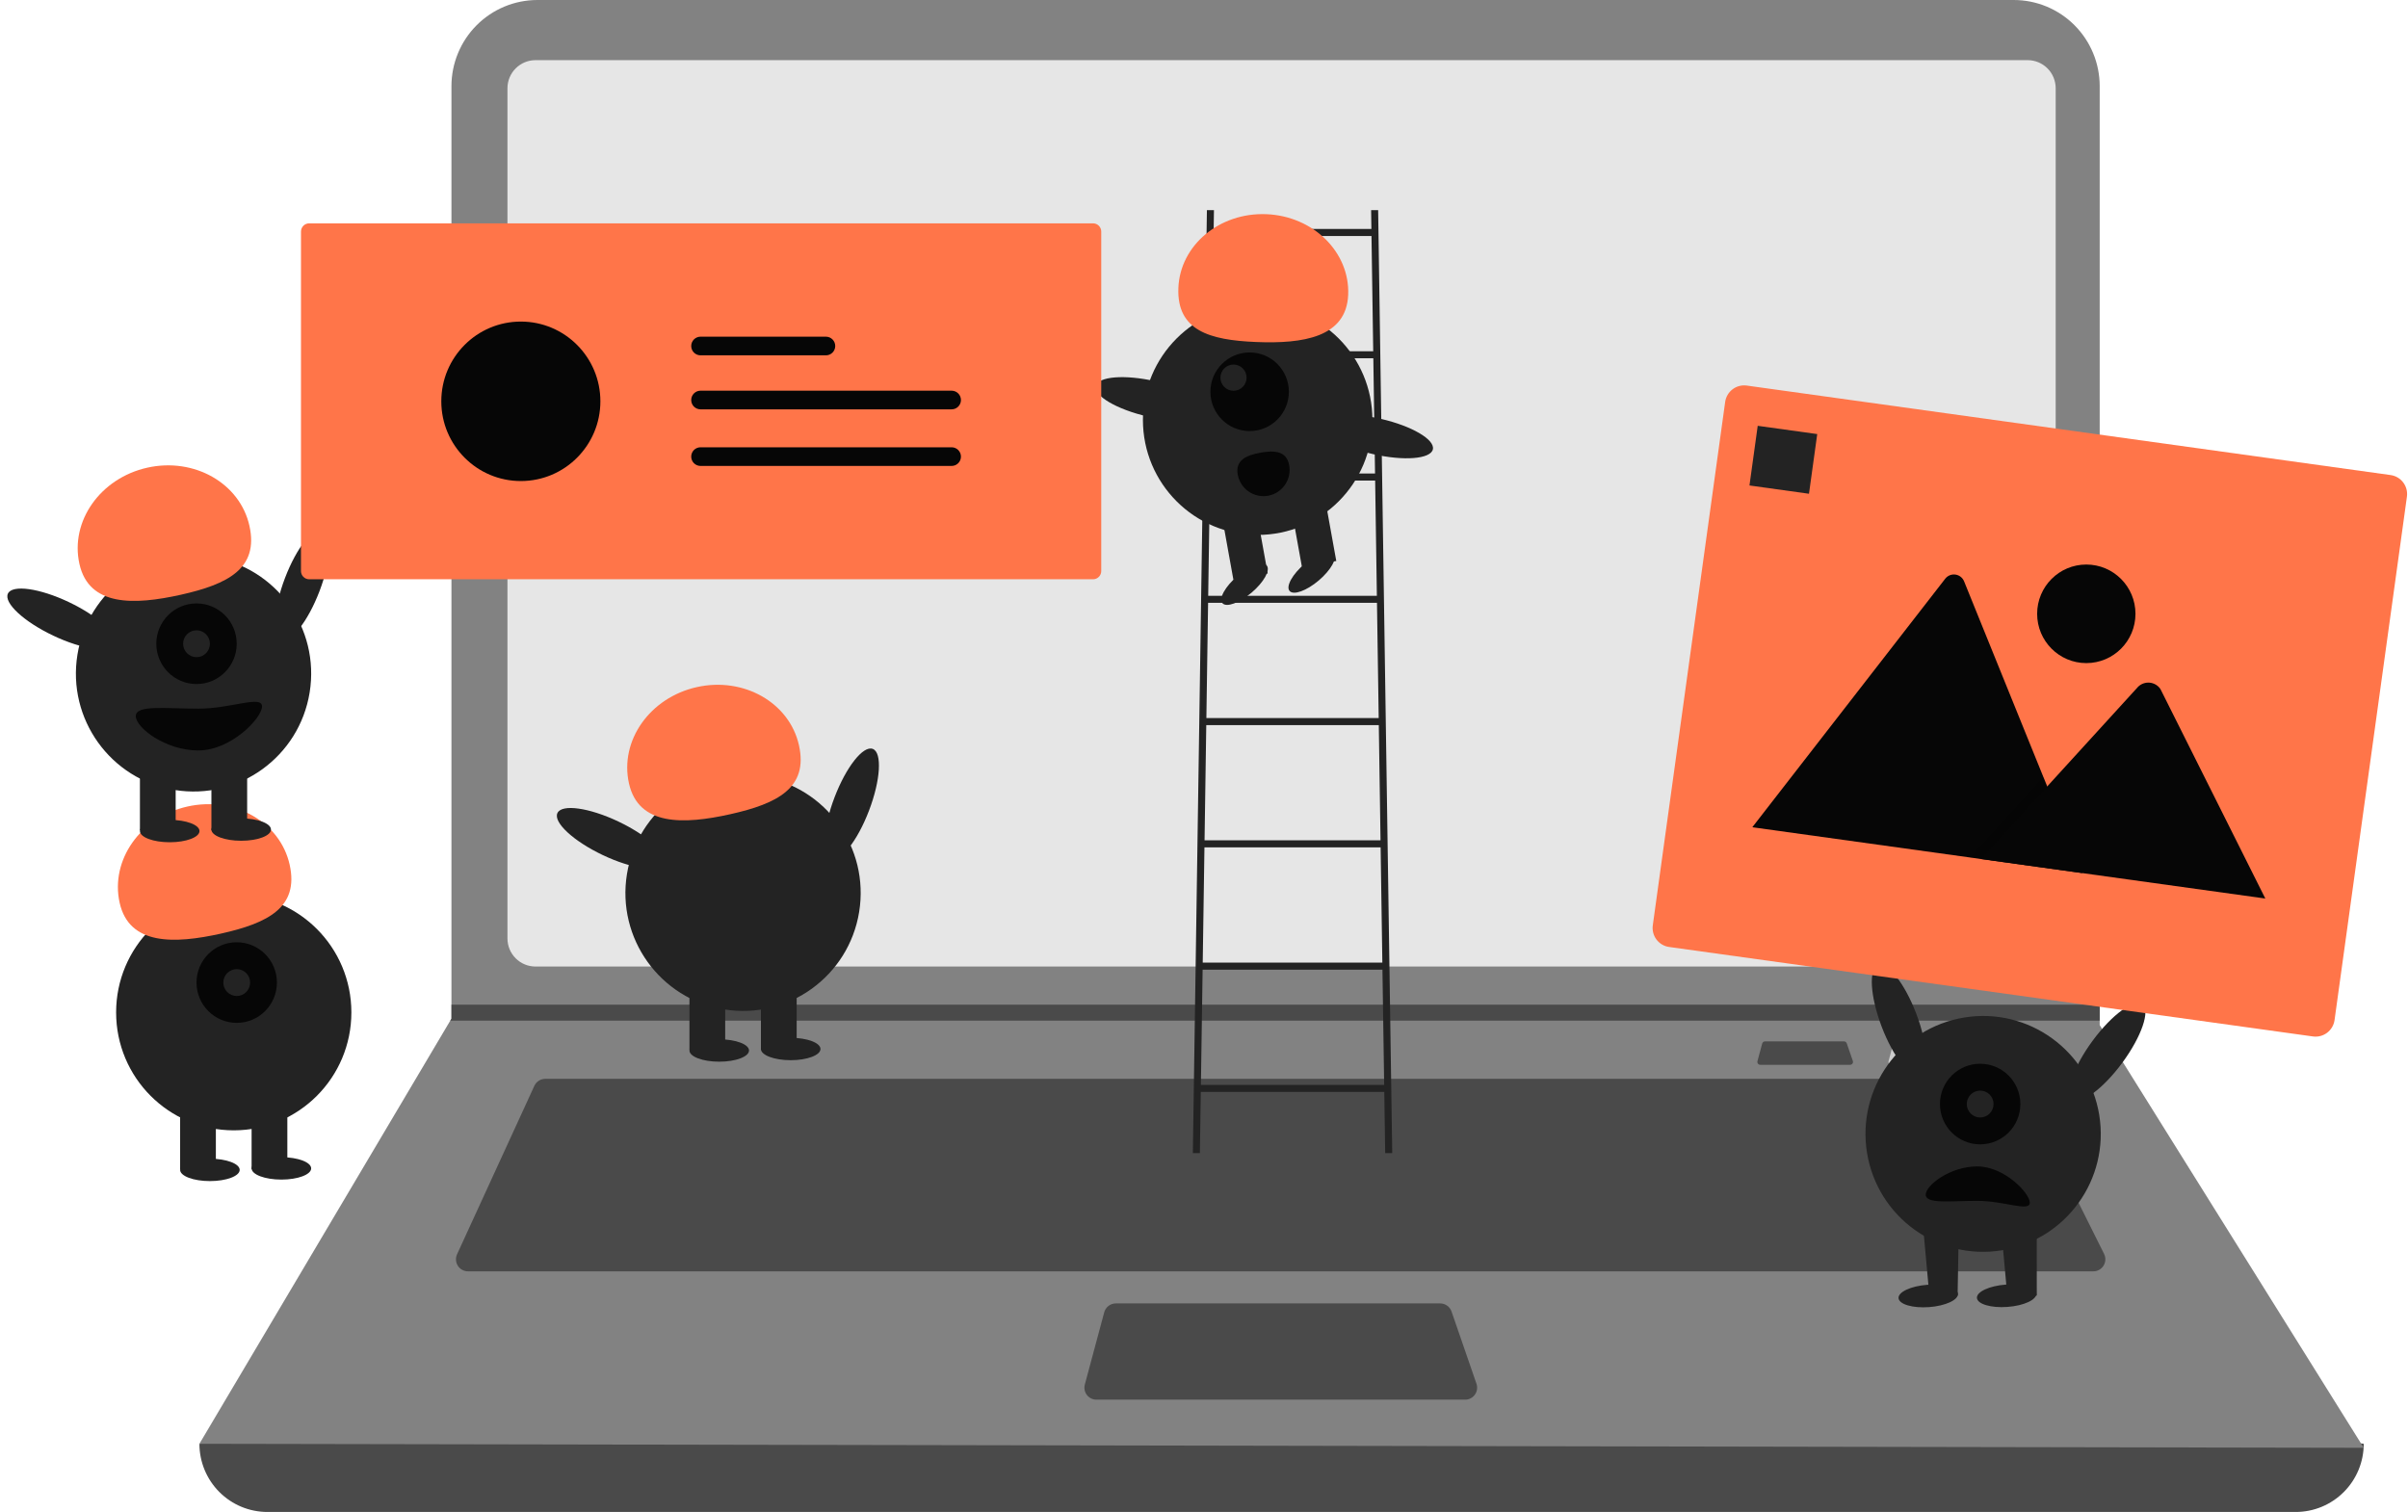 <svg xmlns="http://www.w3.org/2000/svg" width="293" height="184" viewBox="0 0 293 184" fill="none"><path d="M279.34 184H32.539C30.344 184 28.239 183.126 26.688 181.57C25.136 180.014 24.264 177.903 24.264 175.703C113.729 165.278 201.513 165.278 287.615 175.703C287.615 177.903 286.743 180.014 285.191 181.57C283.639 183.126 281.534 184 279.34 184Z" fill="#4A4A4A"></path><path d="M287.615 176.191L24.264 175.703L54.785 124.212L54.931 123.968V10.489C54.931 9.111 55.202 7.747 55.727 6.475C56.253 5.202 57.023 4.046 57.995 3.072C58.966 2.098 60.12 1.325 61.389 0.798C62.658 0.271 64.018 -0 65.392 3.66182e-08H245.026C246.4 -0 247.76 0.271 249.03 0.798C250.299 1.325 251.452 2.098 252.423 3.072C253.395 4.046 254.165 5.202 254.691 6.475C255.217 7.747 255.487 9.111 255.487 10.489V124.749L287.615 176.191Z" fill="#828282"></path><path d="M65.154 7.321C64.25 7.322 63.384 7.682 62.745 8.323C62.106 8.963 61.747 9.832 61.746 10.738V114.207C61.747 115.113 62.106 115.981 62.745 116.622C63.384 117.262 64.25 117.622 65.154 117.623H246.725C247.628 117.622 248.494 117.262 249.133 116.622C249.772 115.981 250.131 115.113 250.132 114.207V10.738C250.131 9.832 249.772 8.963 249.133 8.323C248.494 7.682 247.628 7.322 246.725 7.321H65.154Z" fill="#E6E6E6"></path><path d="M66.346 131.289C66.066 131.29 65.793 131.37 65.558 131.521C65.323 131.672 65.136 131.887 65.019 132.141L55.614 152.64C55.512 152.863 55.467 153.108 55.484 153.353C55.501 153.598 55.579 153.835 55.711 154.042C55.843 154.249 56.025 154.419 56.24 154.537C56.455 154.654 56.696 154.716 56.941 154.716H254.715C254.964 154.716 255.209 154.652 255.426 154.531C255.643 154.409 255.826 154.234 255.957 154.022C256.088 153.809 256.163 153.567 256.174 153.318C256.185 153.068 256.132 152.82 256.021 152.597L245.798 132.098C245.678 131.855 245.491 131.65 245.261 131.507C245.03 131.364 244.764 131.288 244.492 131.289L66.346 131.289Z" fill="#4A4A4A"></path><path d="M135.769 158.621C135.448 158.621 135.136 158.727 134.881 158.923C134.626 159.119 134.442 159.393 134.359 159.704L132 168.489C131.941 168.706 131.933 168.934 131.977 169.154C132.02 169.375 132.114 169.582 132.25 169.761C132.387 169.939 132.562 170.083 132.763 170.183C132.964 170.282 133.185 170.334 133.409 170.334H178.273C178.506 170.334 178.736 170.278 178.943 170.171C179.15 170.064 179.328 169.909 179.463 169.719C179.598 169.529 179.686 169.309 179.719 169.078C179.752 168.847 179.729 168.611 179.653 168.391L176.62 159.606C176.521 159.318 176.334 159.069 176.087 158.892C175.84 158.716 175.544 158.621 175.24 158.621H135.769Z" fill="#4A4A4A"></path><path d="M255.487 122.26V124.212H54.785L54.936 123.968V122.26H255.487Z" fill="#4A4A4A"></path><path d="M230.713 126.732C230.635 126.732 230.559 126.758 230.497 126.806C230.435 126.853 230.39 126.92 230.37 126.996L229.795 129.135C229.781 129.188 229.779 129.243 229.79 129.297C229.801 129.351 229.823 129.401 229.857 129.445C229.89 129.488 229.932 129.523 229.981 129.548C230.03 129.572 230.084 129.584 230.139 129.584H241.064C241.121 129.584 241.176 129.571 241.227 129.545C241.277 129.519 241.321 129.481 241.354 129.435C241.386 129.388 241.408 129.335 241.416 129.279C241.424 129.222 241.418 129.165 241.4 129.111L240.661 126.972C240.637 126.902 240.592 126.841 240.531 126.798C240.471 126.755 240.399 126.732 240.325 126.732H230.713Z" fill="#CCCCCC"></path><path d="M214.762 126.732C214.684 126.732 214.608 126.758 214.546 126.806C214.484 126.853 214.439 126.92 214.419 126.996L213.844 129.135C213.83 129.188 213.828 129.243 213.839 129.297C213.849 129.351 213.872 129.401 213.905 129.445C213.939 129.488 213.981 129.523 214.03 129.548C214.079 129.572 214.133 129.584 214.188 129.584H225.113C225.169 129.584 225.225 129.571 225.276 129.545C225.326 129.519 225.369 129.481 225.402 129.435C225.435 129.388 225.457 129.335 225.465 129.279C225.473 129.222 225.467 129.165 225.449 129.111L224.71 126.972C224.686 126.902 224.64 126.841 224.58 126.798C224.52 126.755 224.448 126.732 224.374 126.732H214.762Z" fill="#4A4A4A"></path><path d="M168.547 140.325H169.403L167.69 25.574H166.834L166.868 27.863H147.677L147.711 25.574H146.855L145.143 140.325H145.999L146.11 132.885H168.436L168.547 140.325ZM167.312 57.624H147.233L147.442 43.602H167.103L167.312 57.624ZM167.325 58.483L167.534 72.504H147.011L147.22 58.483H167.325ZM167.547 73.363L167.757 87.385H146.789L146.998 73.363H167.547ZM167.769 88.243L167.979 102.265H146.567L146.776 88.243H167.769ZM167.991 103.124L168.201 117.146H146.345L146.554 103.124H167.991ZM166.881 28.721L167.09 42.743H147.455L147.664 28.721H166.881ZM146.123 132.026L146.332 118.004H168.213L168.423 132.026H146.123Z" fill="#232323"></path><path d="M153.03 65.098C160.741 65.098 166.992 58.831 166.992 51.099C166.992 43.368 160.741 37.101 153.03 37.101C145.319 37.101 139.068 43.368 139.068 51.099C139.068 58.831 145.319 65.098 153.03 65.098Z" fill="#232323"></path><path d="M161.242 60.774L157.068 61.531L158.422 69.029L162.596 68.271L161.242 60.774Z" fill="#232323"></path><path d="M152.896 62.289L148.723 63.046L150.076 70.544L154.25 69.787L152.896 62.289Z" fill="#232323"></path><path d="M152.291 72.122C153.781 70.857 154.605 69.377 154.132 68.817C153.659 68.257 152.068 68.829 150.578 70.093C149.088 71.358 148.264 72.838 148.738 73.398C149.211 73.958 150.802 73.387 152.291 72.122Z" fill="#232323"></path><path d="M160.465 70.638C161.955 69.373 162.779 67.894 162.306 67.334C161.833 66.773 160.242 67.345 158.752 68.61C157.262 69.875 156.438 71.354 156.911 71.914C157.384 72.474 158.976 71.903 160.465 70.638Z" fill="#232323"></path><path d="M152.053 52.46C154.688 52.46 156.825 50.318 156.825 47.675C156.825 45.033 154.688 42.891 152.053 42.891C149.418 42.891 147.281 45.033 147.281 47.675C147.281 50.318 149.418 52.46 152.053 52.46Z" fill="#060606"></path><path d="M150.091 47.555C150.969 47.555 151.681 46.841 151.681 45.96C151.681 45.08 150.969 44.365 150.091 44.365C149.212 44.365 148.5 45.08 148.5 45.96C148.5 46.841 149.212 47.555 150.091 47.555Z" fill="#232323"></path><path d="M164.044 35.87C164.254 30.688 159.799 26.298 154.094 26.066C148.388 25.833 143.593 29.846 143.383 35.029C143.173 40.211 147.139 41.389 152.844 41.621C158.55 41.854 163.834 41.053 164.044 35.87Z" fill="#FF7549"></path><path d="M146.942 50.113C147.213 48.93 144.386 47.271 140.628 46.407C136.87 45.544 133.604 45.802 133.333 46.985C133.063 48.168 135.89 49.827 139.648 50.691C143.406 51.554 146.672 51.296 146.942 50.113Z" fill="#232323"></path><path d="M174.349 54.683C174.619 53.5 171.792 51.841 168.034 50.977C164.276 50.113 161.01 50.372 160.74 51.555C160.469 52.738 163.297 54.397 167.055 55.261C170.813 56.124 174.078 55.865 174.349 54.683Z" fill="#232323"></path><path d="M156.865 56.616C156.94 57.028 156.934 57.451 156.846 57.861C156.758 58.271 156.59 58.659 156.352 59.004C156.115 59.348 155.812 59.643 155.46 59.87C155.109 60.097 154.717 60.253 154.305 60.328C153.894 60.403 153.472 60.396 153.064 60.307C152.655 60.219 152.268 60.05 151.924 59.812C151.581 59.573 151.287 59.269 151.061 58.917C150.835 58.564 150.68 58.171 150.605 57.758L150.604 57.752C150.291 56.019 151.628 55.406 153.357 55.092C155.086 54.778 156.552 54.883 156.865 56.616Z" fill="#060606"></path><path d="M105.74 98.644C107.151 94.942 107.356 91.582 106.197 91.138C105.038 90.693 102.954 93.334 101.543 97.036C100.132 100.737 99.928 104.098 101.087 104.542C102.246 104.986 104.329 102.346 105.74 98.644Z" fill="#232323"></path><path d="M104.54 110.975C105.807 103.152 100.508 95.781 92.705 94.511C84.903 93.242 77.551 98.555 76.285 106.378C75.019 114.201 80.317 121.572 88.12 122.841C95.923 124.111 103.274 118.798 104.54 110.975Z" fill="#232323"></path><path d="M88.239 119.938H83.891V127.749H88.239V119.938Z" fill="#232323"></path><path d="M96.936 119.938H92.588V127.749H96.936V119.938Z" fill="#232323"></path><path d="M87.514 129.203C89.515 129.203 91.138 128.593 91.138 127.84C91.138 127.088 89.515 126.478 87.514 126.478C85.513 126.478 83.891 127.088 83.891 127.84C83.891 128.593 85.513 129.203 87.514 129.203Z" fill="#232323"></path><path d="M96.211 129.021C98.213 129.021 99.835 128.411 99.835 127.659C99.835 126.906 98.213 126.296 96.211 126.296C94.21 126.296 92.588 126.906 92.588 127.659C92.588 128.411 94.21 129.021 96.211 129.021Z" fill="#232323"></path><path d="M76.53 95.331C75.374 90.142 79.069 84.898 84.781 83.619C90.494 82.34 96.062 85.51 97.218 90.7C98.373 95.889 94.587 97.803 88.875 99.082C83.162 100.361 77.686 100.52 76.53 95.331Z" fill="#FF7549"></path><path d="M80.76 105.093C81.291 103.969 78.828 101.681 75.257 99.983C71.686 98.284 68.36 97.819 67.828 98.943C67.296 100.067 69.76 102.355 73.331 104.053C76.902 105.751 80.228 106.217 80.76 105.093Z" fill="#232323"></path><path d="M28.442 137.557C36.346 137.557 42.754 131.132 42.754 123.206C42.754 115.281 36.346 108.856 28.442 108.856C20.537 108.856 14.129 115.281 14.129 123.206C14.129 131.132 20.537 137.557 28.442 137.557Z" fill="#232323"></path><path d="M26.266 134.469H21.918V142.28H26.266V134.469Z" fill="#232323"></path><path d="M34.963 134.469H30.615V142.28H34.963V134.469Z" fill="#232323"></path><path d="M25.541 143.733C27.543 143.733 29.165 143.123 29.165 142.37C29.165 141.618 27.543 141.008 25.541 141.008C23.54 141.008 21.918 141.618 21.918 142.37C21.918 143.123 23.54 143.733 25.541 143.733Z" fill="#232323"></path><path d="M34.239 143.551C36.24 143.551 37.862 142.941 37.862 142.189C37.862 141.436 36.24 140.826 34.239 140.826C32.237 140.826 30.615 141.436 30.615 142.189C30.615 142.941 32.237 143.551 34.239 143.551Z" fill="#232323"></path><path d="M28.804 124.478C31.505 124.478 33.695 122.282 33.695 119.573C33.695 116.865 31.505 114.669 28.804 114.669C26.102 114.669 23.912 116.865 23.912 119.573C23.912 122.282 26.102 124.478 28.804 124.478Z" fill="#060606"></path><path d="M28.804 121.208C29.705 121.208 30.435 120.476 30.435 119.574C30.435 118.671 29.705 117.939 28.804 117.939C27.904 117.939 27.174 118.671 27.174 119.574C27.174 120.476 27.904 121.208 28.804 121.208Z" fill="#232323"></path><path d="M14.557 109.861C13.402 104.672 17.096 99.429 22.809 98.15C28.521 96.871 34.089 100.041 35.245 105.23C36.401 110.419 32.615 112.333 26.902 113.612C21.189 114.891 15.713 115.051 14.557 109.861Z" fill="#FF7549"></path><path d="M38.877 71.94C40.288 68.239 40.492 64.878 39.334 64.434C38.175 63.99 36.091 66.63 34.68 70.332C33.269 74.033 33.065 77.394 34.224 77.838C35.383 78.282 37.466 75.642 38.877 71.94Z" fill="#232323"></path><path d="M37.677 84.271C38.943 76.448 33.645 69.077 25.842 67.808C18.039 66.538 10.688 71.851 9.422 79.674C8.155 87.497 13.454 94.868 21.257 96.137C29.059 97.407 36.411 92.094 37.677 84.271Z" fill="#232323"></path><path d="M21.375 93.235H17.027V101.045H21.375V93.235Z" fill="#232323"></path><path d="M30.073 93.235H25.725V101.045H30.073V93.235Z" fill="#232323"></path><path d="M20.651 102.499C22.652 102.499 24.274 101.889 24.274 101.136C24.274 100.384 22.652 99.774 20.651 99.774C18.65 99.774 17.027 100.384 17.027 101.136C17.027 101.889 18.65 102.499 20.651 102.499Z" fill="#232323"></path><path d="M29.348 102.317C31.349 102.317 32.971 101.707 32.971 100.955C32.971 100.202 31.349 99.592 29.348 99.592C27.347 99.592 25.725 100.202 25.725 100.955C25.725 101.707 27.347 102.317 29.348 102.317Z" fill="#232323"></path><path d="M23.911 83.244C26.613 83.244 28.803 81.048 28.803 78.339C28.803 75.631 26.613 73.435 23.911 73.435C21.21 73.435 19.02 75.631 19.02 78.339C19.02 81.048 21.21 83.244 23.911 83.244Z" fill="#060606"></path><path d="M23.912 79.974C24.812 79.974 25.542 79.242 25.542 78.339C25.542 77.436 24.812 76.705 23.912 76.705C23.011 76.705 22.281 77.436 22.281 78.339C22.281 79.242 23.011 79.974 23.912 79.974Z" fill="#232323"></path><path d="M9.665 68.627C8.509 63.438 12.203 58.194 17.916 56.915C23.629 55.636 29.197 58.806 30.352 63.995C31.508 69.185 27.722 71.099 22.009 72.377C16.297 73.656 10.82 73.816 9.665 68.627Z" fill="#FF7549"></path><path d="M13.895 78.388C14.426 77.264 11.962 74.977 8.391 73.279C4.82 71.58 1.494 71.115 0.963 72.239C0.431 73.363 2.895 75.651 6.466 77.349C10.037 79.047 13.363 79.513 13.895 78.388Z" fill="#232323"></path><path d="M16.52 87.149C16.52 88.554 20.126 91.327 24.129 91.327C28.131 91.327 31.884 87.373 31.884 85.969C31.884 84.564 28.131 86.241 24.129 86.241C20.126 86.241 16.52 85.745 16.52 87.149Z" fill="#060606"></path><path d="M37.62 27.179C37.356 27.179 37.102 27.285 36.915 27.472C36.728 27.66 36.623 27.913 36.623 28.179V69.496C36.623 69.761 36.728 70.015 36.915 70.202C37.102 70.39 37.356 70.495 37.62 70.495H132.999C133.264 70.495 133.517 70.39 133.704 70.202C133.891 70.015 133.996 69.761 133.996 69.496V28.179C133.996 27.913 133.891 27.66 133.704 27.472C133.517 27.285 133.264 27.179 132.999 27.179H37.62Z" fill="#FF7549"></path><path d="M63.375 58.541C68.72 58.541 73.053 54.196 73.053 48.837C73.053 43.478 68.72 39.134 63.375 39.134C58.03 39.134 53.697 43.478 53.697 48.837C53.697 54.196 58.03 58.541 63.375 58.541Z" fill="#060606"></path><path d="M85.219 47.546C84.922 47.551 84.639 47.673 84.43 47.885C84.222 48.097 84.106 48.383 84.106 48.681C84.106 48.978 84.222 49.264 84.43 49.477C84.639 49.689 84.922 49.81 85.219 49.815H115.775C115.924 49.818 116.071 49.791 116.21 49.736C116.348 49.682 116.474 49.6 116.581 49.496C116.688 49.393 116.774 49.269 116.833 49.132C116.892 48.996 116.924 48.849 116.926 48.699C116.928 48.55 116.902 48.402 116.847 48.264C116.792 48.125 116.711 47.998 116.607 47.892C116.504 47.784 116.381 47.699 116.244 47.639C116.108 47.58 115.961 47.549 115.812 47.546C115.8 47.546 115.787 47.546 115.775 47.546H85.219Z" fill="#060606"></path><path d="M85.219 40.973C84.922 40.978 84.639 41.1 84.43 41.312C84.222 41.524 84.106 41.81 84.106 42.108C84.106 42.405 84.222 42.691 84.43 42.903C84.639 43.115 84.922 43.237 85.219 43.242H100.478C100.626 43.245 100.774 43.218 100.912 43.163C101.051 43.108 101.177 43.027 101.284 42.923C101.391 42.82 101.476 42.696 101.535 42.559C101.595 42.422 101.626 42.275 101.629 42.126C101.631 41.977 101.604 41.829 101.55 41.69C101.495 41.552 101.414 41.425 101.31 41.318C101.207 41.211 101.083 41.126 100.947 41.066C100.81 41.007 100.664 40.975 100.515 40.973C100.503 40.973 100.49 40.973 100.478 40.973H85.219Z" fill="#060606"></path><path d="M85.219 54.432C84.922 54.437 84.639 54.559 84.43 54.771C84.222 54.984 84.106 55.269 84.106 55.567C84.106 55.865 84.222 56.151 84.43 56.363C84.639 56.575 84.922 56.697 85.219 56.702H115.775C115.924 56.704 116.071 56.677 116.21 56.623C116.348 56.568 116.474 56.486 116.581 56.383C116.688 56.279 116.774 56.155 116.833 56.019C116.892 55.882 116.924 55.735 116.926 55.586C116.928 55.437 116.902 55.288 116.847 55.15C116.792 55.011 116.711 54.885 116.607 54.778C116.504 54.671 116.381 54.585 116.244 54.526C116.108 54.467 115.961 54.435 115.812 54.432C115.8 54.432 115.787 54.432 115.775 54.432H85.219Z" fill="#060606"></path><path d="M233.619 130.857C234.778 130.413 234.573 127.052 233.162 123.351C231.751 119.649 229.668 117.009 228.509 117.453C227.35 117.897 227.554 121.258 228.965 124.959C230.376 128.661 232.46 131.301 233.619 130.857Z" fill="#232323"></path><path d="M243.596 152.155C251.398 150.886 256.697 143.515 255.431 135.692C254.165 127.869 246.813 122.556 239.011 123.825C231.208 125.095 225.909 132.466 227.175 140.289C228.442 148.112 235.793 153.425 243.596 152.155Z" fill="#232323"></path><path d="M247.824 149.253H243.477L244.327 158.607L247.832 157.652L247.824 149.253Z" fill="#232323"></path><path d="M238.346 149.277H233.998L234.849 158.631L238.195 157.652L238.346 149.277Z" fill="#232323"></path><path d="M234.724 159.07C236.72 158.924 238.294 158.197 238.239 157.447C238.184 156.696 236.522 156.207 234.526 156.353C232.53 156.499 230.956 157.226 231.011 157.977C231.066 158.727 232.728 159.217 234.724 159.07Z" fill="#232323"></path><path d="M240.94 139.262C243.642 139.262 245.832 137.066 245.832 134.357C245.832 131.649 243.642 129.453 240.94 129.453C238.239 129.453 236.049 131.649 236.049 134.357C236.049 137.066 238.239 139.262 240.94 139.262Z" fill="#060606"></path><path d="M240.941 135.992C241.842 135.992 242.572 135.26 242.572 134.357C242.572 133.455 241.842 132.723 240.941 132.723C240.041 132.723 239.311 133.455 239.311 134.357C239.311 135.26 240.041 135.992 240.941 135.992Z" fill="#232323"></path><path d="M258.233 129.338C260.581 126.151 261.676 122.968 260.678 122.228C259.68 121.489 256.967 123.474 254.619 126.662C252.271 129.849 251.176 133.032 252.174 133.771C253.172 134.51 255.885 132.526 258.233 129.338Z" fill="#232323"></path><path d="M234.32 145.39C234.32 144.232 237.293 141.946 240.592 141.946C243.89 141.946 246.983 145.205 246.983 146.363C246.983 147.52 243.89 146.138 240.592 146.138C237.293 146.138 234.32 146.547 234.32 145.39Z" fill="#060606"></path><path d="M281.438 126.132L203.092 115.242C202.482 115.157 201.93 114.832 201.558 114.338C201.186 113.845 201.024 113.224 201.108 112.612L209.915 48.912C210 48.3 210.325 47.747 210.817 47.373C211.308 47 211.928 46.838 212.539 46.922L290.884 57.812C291.495 57.898 292.047 58.222 292.419 58.716C292.792 59.209 292.953 59.83 292.869 60.443L284.062 124.142C283.976 124.754 283.652 125.307 283.16 125.681C282.669 126.054 282.049 126.216 281.438 126.132Z" fill="#FF7549"></path><path d="M253.37 106.252L213.372 100.693C213.322 100.686 213.273 100.675 213.225 100.66L236.684 70.436C236.828 70.248 237.019 70.101 237.238 70.01C237.457 69.92 237.696 69.89 237.93 69.922C238.165 69.955 238.386 70.049 238.572 70.196C238.759 70.343 238.903 70.536 238.99 70.757L248.637 94.568L249.099 95.708L253.37 106.252Z" fill="#060606"></path><path opacity="0.2" d="M253.369 106.252L239.713 104.354L247.767 95.523L248.347 94.887L248.636 94.568L249.099 95.708L253.369 106.252Z" fill="black"></path><path d="M275.64 109.347L241.045 104.539L249.099 95.708L249.678 95.071L260.173 83.562C260.354 83.39 260.57 83.257 260.806 83.173C261.042 83.089 261.292 83.056 261.542 83.075C261.791 83.095 262.034 83.167 262.254 83.287C262.474 83.406 262.666 83.571 262.819 83.77C262.857 83.826 262.892 83.884 262.923 83.945L275.64 109.347Z" fill="#060606"></path><path d="M253.857 80.697C257.161 80.697 259.839 78.011 259.839 74.699C259.839 71.386 257.161 68.701 253.857 68.701C250.553 68.701 247.875 71.386 247.875 74.699C247.875 78.011 250.553 80.697 253.857 80.697Z" fill="#060606"></path><path d="M221.117 52.825L213.875 51.819L212.871 59.08L220.113 60.087L221.117 52.825Z" fill="#232323"></path><path d="M244.261 159.047C246.257 158.901 247.831 158.174 247.776 157.424C247.721 156.673 246.059 156.184 244.063 156.33C242.067 156.476 240.494 157.203 240.548 157.954C240.603 158.704 242.265 159.194 244.261 159.047Z" fill="#232323"></path></svg>